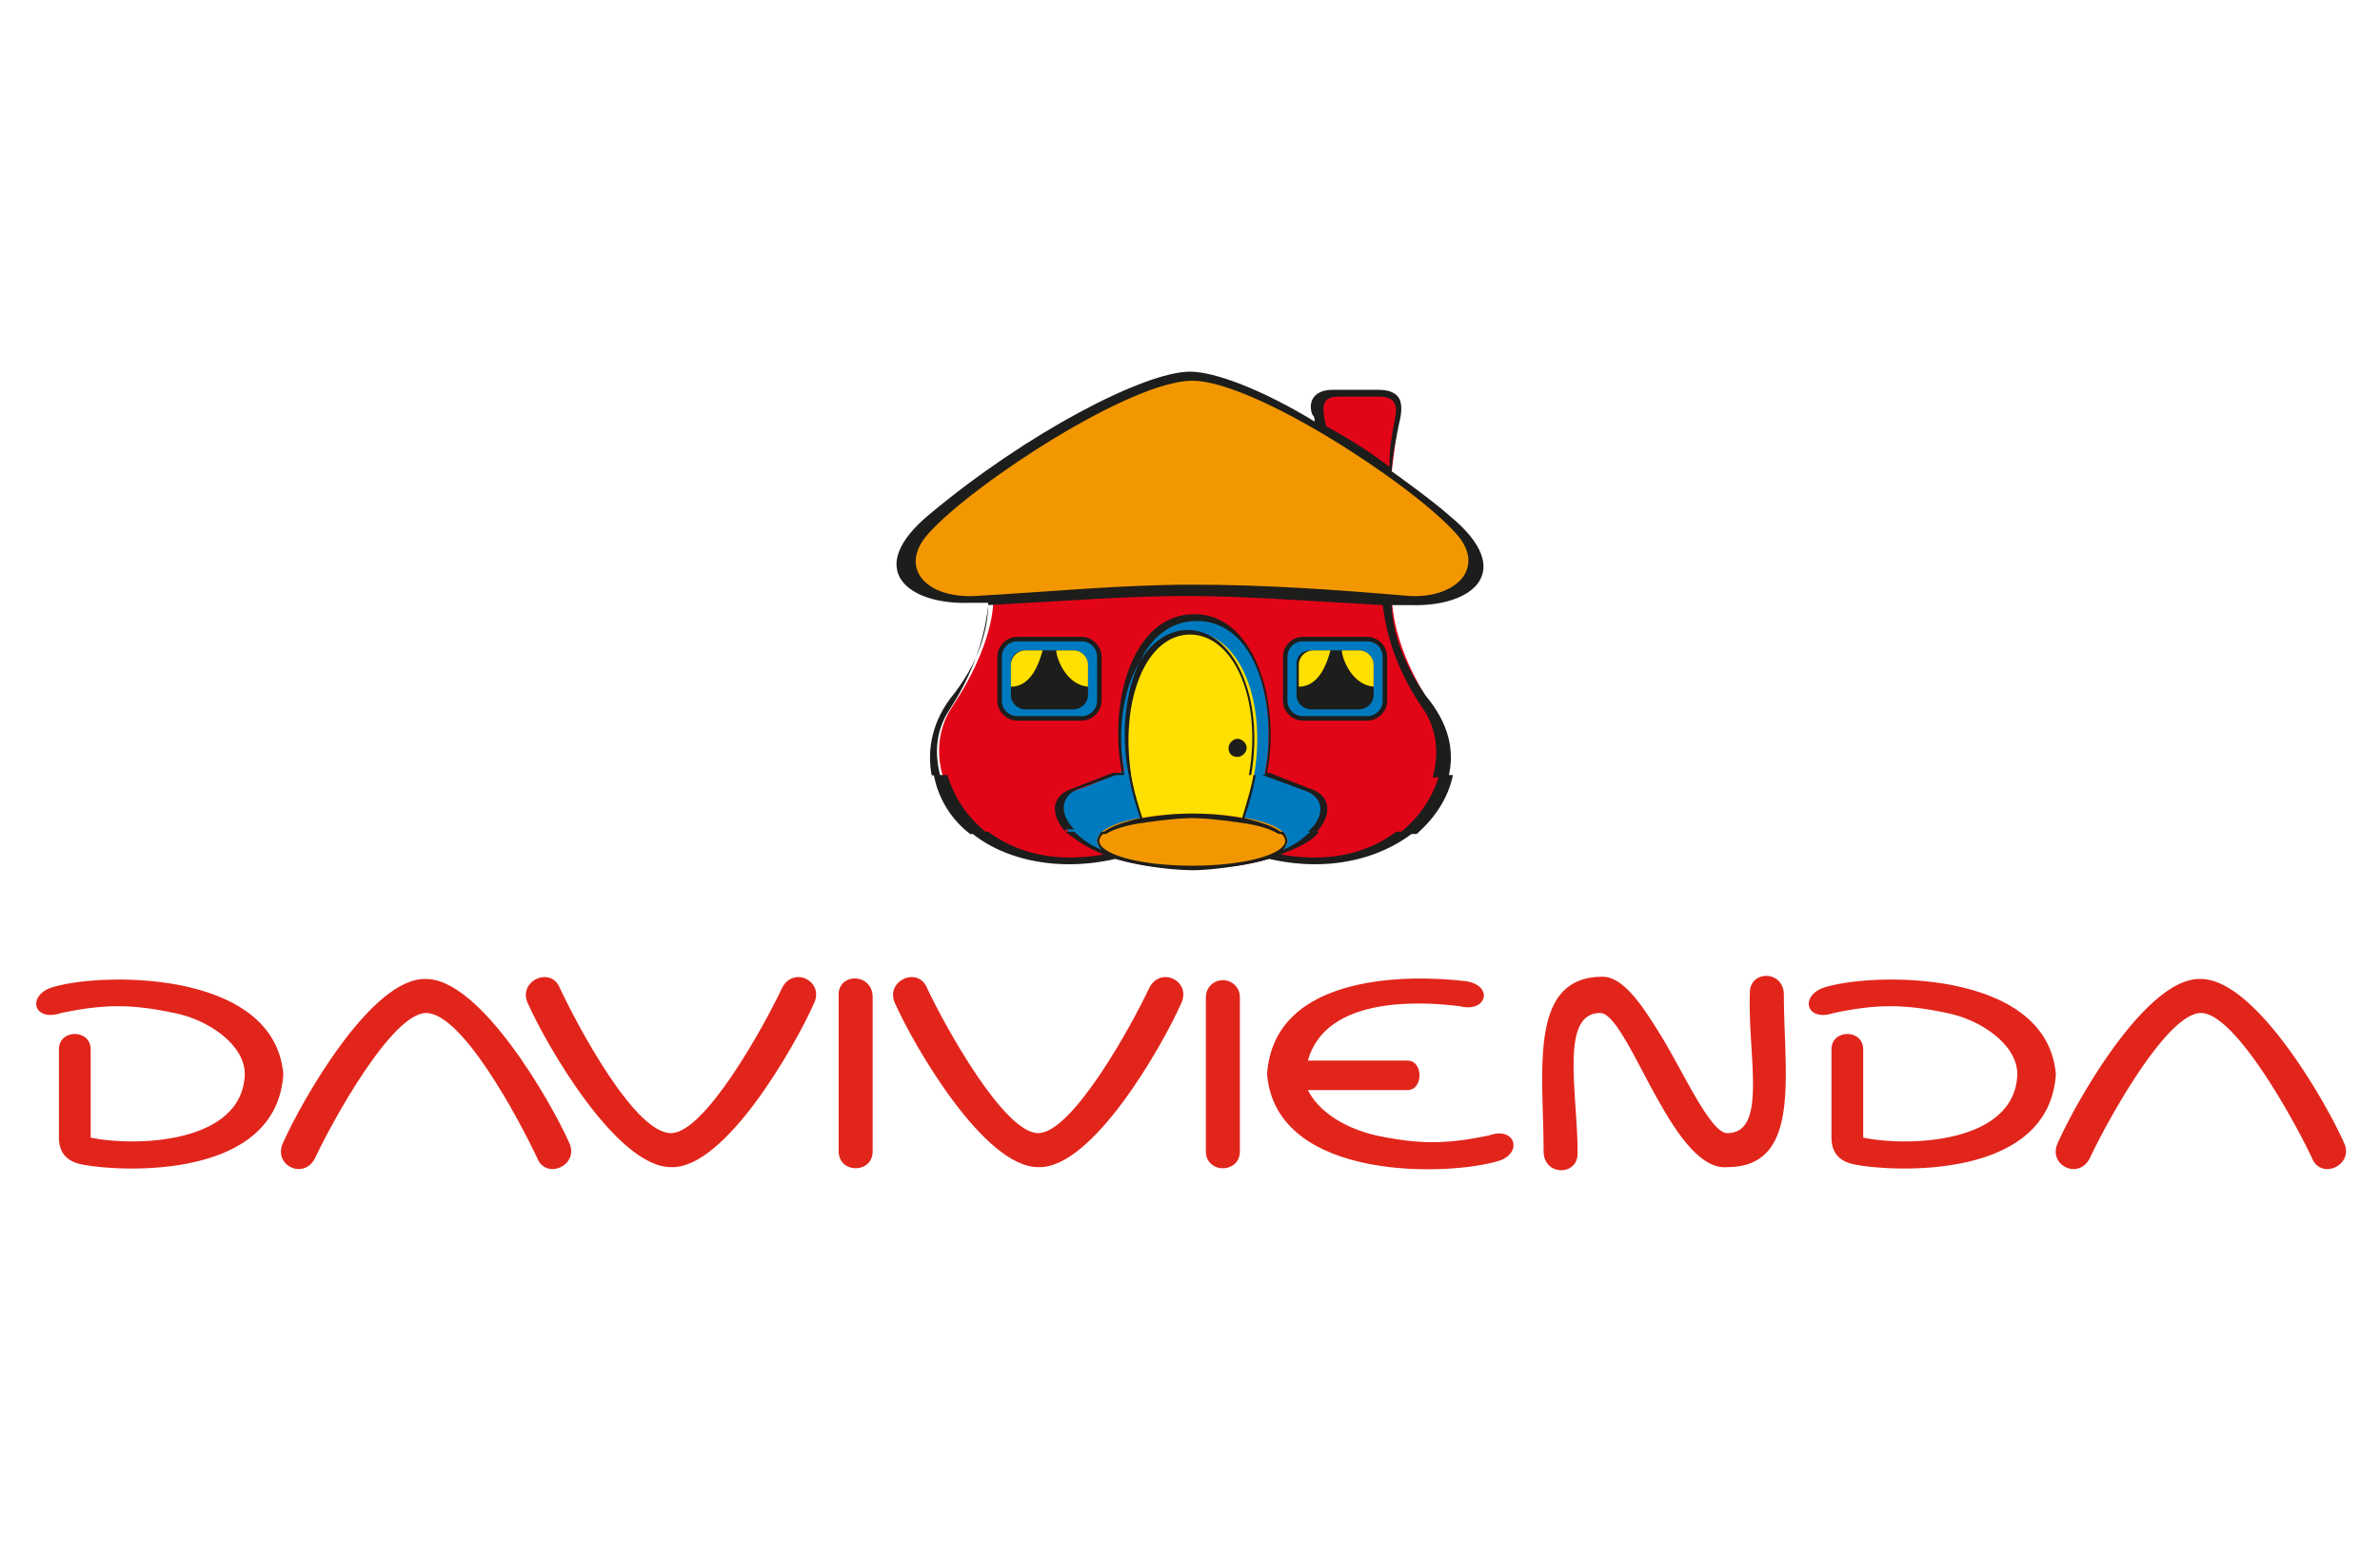 <svg xmlns="http://www.w3.org/2000/svg" xmlns:xlink="http://www.w3.org/1999/xlink" viewBox="0 0 105 68" xmlns:v="https://vecta.io/nano"><path d="M43.8 26.1c.1.5 0 2.4-1.8 5.1-1.9 2.9 1.1 7.8 7 6.6 1.3.5 2.7.5 3.6.5s2.3 0 3.6-.5c5.9 1.2 8.8-3.7 7-6.6-1.8-2.7-1.8-4.6-1.8-5.1H43.8z" fill="#e20518"/><path d="M52.6 38.3c-5.8-.1-6.8-2.8-5.2-3.4.9-.3 2.2-.9 2.2-.9-.6-3 .4-6.8 3.1-6.8s3.7 4 3.1 6.9l2.2.8c1.3.6.4 3.2-5.4 3.4h0z" fill="#007abf"/><path d="M50.4 36.2c-1.5-4.3-.2-8.3 2.2-8.3 2.3 0 3.8 3.9 2.2 8.3 0 0-.8-.2-2.3-.2-1.1 0-2.1.2-2.1.2h0z" fill="#ffe000"/><path d="M52.6 38.3c2.3 0 4.2-.5 4.2-1.2s-1.8-1.2-4.2-1.2c-2.3 0-4.2.5-4.2 1.2s1.9 1.2 4.2 1.2h0z" fill="#f39700"/><path d="M44.9 28.2h2.8c.4 0 .8.4.8.8v1.9c0 .4-.4.8-.8.8h-2.8c-.4 0-.8-.4-.8-.8V29c0-.4.3-.8.8-.8h0z" fill="#007abf"/><g fill="#1d1d1b"><use xlink:href="#B"/><path d="M45.2 28.7h2.2a.65.65 0 0 1 .6.6v1.4a.65.65 0 0 1-.6.6h-2.2a.65.65 0 0 1-.6-.6v-1.4c0-.4.3-.6.6-.6h0z"/></g><path d="M48 30.3c-1-.1-1.4-1.3-1.4-1.6h.8a.65.65 0 0 1 .6.6v1zm-2-1.6c-.1.3-.4 1.6-1.4 1.6v-1a.65.65 0 0 1 .6-.6h.8z" fill="#ffe000"/><path d="M57.5 28.2h2.8c.4 0 .8.4.8.8v1.9c0 .4-.4.8-.8.8h-2.8c-.4 0-.8-.4-.8-.8V29c0-.4.4-.8.8-.8h0z" fill="#007abf"/><g fill="#1d1d1b"><use xlink:href="#B" x="12.6"/><path d="M57.8 28.7H60a.65.65 0 0 1 .6.6v1.4a.65.65 0 0 1-.6.6h-2.2a.65.65 0 0 1-.6-.6v-1.4c0-.4.3-.6.6-.6h0z"/></g><path d="M60.6 30.3c-1-.1-1.4-1.3-1.4-1.6h.8a.65.65 0 0 1 .6.6v1zm-1.9-1.6c-.1.3-.4 1.6-1.4 1.6v-1a.65.65 0 0 1 .6-.6h.8z" fill="#ffe000"/><path d="M58.4 18.8c-.3-1-.3-1.5.6-1.5h2c1.2 0 .7.9.6 1.9l-.2 1.6-3-2z" fill="#e20518"/><path d="M52.6 26c-3 0-7.2.3-9.8.5-2 .2-3.6-1.4-2.3-2.9 2.9-3.1 10-7.1 12.1-7.1 2.3 0 9.2 4 12.1 7.1 1.4 1.5 0 2.9-2.1 2.9-2.2 0-7-.5-10-.5h0z" fill="#f39700"/><g fill="#1d1d1b"><path d="M54.2 33c0-.2.2-.4.4-.4s.4.2.4.4-.2.4-.4.4-.4-.1-.4-.4h0z"/><g fill-rule="evenodd"><path d="M43.6 36.7c1.2.9 2.9 1.4 5.1 1-.8-.3-1.3-.7-1.7-1h.4c.3.3.7.6 1.2.8a.76.76 0 0 1-.2-.4.76.76 0 0 1 .2-.4h.2c-.2.1-.3.3-.3.4 0 .6 1.8 1.1 4.1 1.1s4.1-.5 4.1-1.1c0-.1-.1-.3-.3-.4h.2a.76.76 0 0 1 .2.4.76.76 0 0 1-.2.4c.5-.2.9-.5 1.2-.8h.4c-.3.4-.9.7-1.7 1 2.2.4 3.9-.1 5.1-1h.8c-1.5 1.2-3.8 1.8-6.4 1.2-1 .3-2.6.5-3.4.5a13.99 13.99 0 0 1-3.4-.5c-2.6.6-5 0-6.4-1.2h.8z"/><path d="M41.8 34.2c.3 1 .9 1.9 1.8 2.6h-.8a4.26 4.26 0 0 1-1.6-2.6h.6zm8 0c.1.6.3 1.3.5 1.9-.8.2-1.4.4-1.7.7h.2c.3-.2.9-.4 1.7-.5 0 0 1.3-.2 2.1-.2s2.1.2 2.1.2c.8.1 1.4.3 1.7.5h.2c-.3-.3-.9-.5-1.7-.7.2-.6.4-1.3.5-1.9h-.1c-.1.6-.3 1.2-.5 1.9 0 0-.9-.2-2.2-.2-1.2 0-2.2.2-2.2.2-.2-.6-.4-1.3-.5-1.9h-.1zm5.9 0l1.9.7c.8.3.9 1.1.1 1.8h.4c.7-.8.6-1.6-.3-1.9l-1.8-.7-.3.1zm8.4 0c-.2 1-.8 1.9-1.6 2.6h-.8c.9-.7 1.5-1.6 1.8-2.6h.6zM47 36.7c-.7-.8-.6-1.6.3-1.9l1.8-.7h.4l-1.9.7c-.8.3-.9 1.1-.2 1.8H47v.1z"/><path d="M41.1 34.2c-.2-1.1 0-2.4 1-3.6 1.3-1.7 1.5-3.2 1.5-4h-.8c-2.8.1-4.7-1.5-1.8-3.9 4.3-3.6 9.5-6.3 11.5-6.3 1.1 0 3.2.8 5.5 2.2 0-.1 0-.2-.1-.3-.2-.5 0-1.1.9-1.1h2c1.2 0 1.1.8.9 1.6-.1.6-.3 1.3-.3 2 0 0 1.7 1.2 2.6 2 2.9 2.4 1 4-1.8 3.9h-.8c0 .8.3 2.3 1.5 4 1 1.2 1.3 2.4 1 3.6h-.7c.3-1 .2-2.1-.4-3-1.4-2-1.7-3.8-1.8-4.6-3.6-.2-6.1-.4-8.7-.4-2.5 0-5 .2-8.7.4-.1.9-.4 2.6-1.7 4.6-.6.9-.7 1.9-.4 3l-.4-.1zm8 0c.2-.1.4-.1.4-.1-.6-3 .4-7 3.2-7 2.7 0 3.8 4 3.2 7 0 0 .1.1.4.1h-.5c.6-2.9-.3-6.8-3-6.8s-3.6 3.9-3 6.8h-.7zm.8 0c-.5-3.4.7-6.2 2.6-6.2s3.2 2.8 2.6 6.2h.1c.6-3.5-.8-6.4-2.8-6.4s-3.4 2.9-2.8 6.4h.3zm8.6-15.4c-.2-.9-.2-1.3.6-1.3h1.7c1.2 0 .7.9.6 1.8-.1.5-.1 1-.1 1.3-.9-.7-1.9-1.3-2.8-1.8h0zm-5.9 7c-3.1 0-6.1.3-9.6.5-2.2.1-3.4-1.3-2-2.8 2-2.2 8.9-6.7 11.6-6.7s9.6 4.5 11.6 6.7c1.4 1.5.1 2.9-2 2.8-3.5-.3-6.5-.5-9.6-.5h0z"/></g></g><g fill="#e1251b"><use xlink:href="#C"/><path d="M18.8 44.7c-1.5 0-4.1 4.7-4.9 6.4-.5 1-1.9.3-1.4-.7.8-1.8 3.9-7.3 6.3-7.2 2.4 0 5.5 5.4 6.3 7.2.5 1-1 1.7-1.4.7-.8-1.7-3.3-6.4-4.9-6.4h0zM29.6 50c1.5 0 4.1-4.7 4.9-6.4.5-1 1.9-.3 1.4.7-.8 1.8-3.9 7.3-6.3 7.2-2.4 0-5.5-5.4-6.3-7.2-.5-1 1-1.7 1.4-.7.8 1.7 3.3 6.4 4.9 6.4h0zm8.9-6v6.8c0 1-1.5 1-1.5 0V44c-.1-1.1 1.5-1.1 1.5 0h0zm7.3 6c1.5 0 4.1-4.7 4.9-6.4.5-1 1.9-.3 1.4.7-.8 1.8-3.9 7.3-6.3 7.2-2.4 0-5.5-5.4-6.3-7.2-.5-1 1-1.7 1.4-.7.8 1.7 3.4 6.4 4.9 6.4h0zm11.9-1.9c.5 1 1.7 1.7 3 2 1.9.4 3.1.4 5 0 1.1-.4 1.5.7.5 1.1-2.1.7-9.9 1-10.3-3.8.3-4.5 6.4-4.4 8.8-4.1 1.2.2.9 1.4-.3 1.1-1.6-.2-5.9-.5-6.7 2.4h4.4c.7 0 .7 1.3 0 1.3h-4.4z"/><use xlink:href="#C" x="78.2"/><path d="M97.1 44.7c-1.5 0-4.1 4.7-4.9 6.4-.5 1-1.9.3-1.4-.7.8-1.8 3.9-7.3 6.3-7.2 2.4 0 5.5 5.4 6.3 7.2.5 1-1 1.7-1.4.7-.8-1.7-3.4-6.4-4.9-6.4h0zM54.7 44v6.8c0 1-1.5 1-1.5 0V44a.75.75 0 0 1 1.5 0h0zm18.6 4.8c-1-1.7-2-4.1-2.7-4.1-1.8 0-1 3.5-1 6.2 0 1-1.5 1-1.5-.1 0-3.5-.7-7.7 2.6-7.7 1 0 1.9 1.5 2.7 2.8 1 1.7 2.1 4.1 2.8 4.1 1.8 0 .9-3.4 1-6.2 0-1 1.5-1 1.5.1 0 3.5.8 7.6-2.5 7.6-1.1.1-2.1-1.3-2.9-2.7h0z"/></g><defs ><path id="B" d="M47.7 31.8h-2.8c-.5 0-.9-.4-.9-.9V29c0-.5.4-.9.9-.9h2.8c.5 0 .9.4.9.9v1.9c0 .5-.4.9-.9.9h0zm-2.8-3.5a.68.68 0 0 0-.7.7v1.9a.68.68 0 0 0 .7.7h2.8a.68.68 0 0 0 .7-.7V29a.68.68 0 0 0-.7-.7h-2.8z"/><path id="C" d="M4 50.2c1.9.4 6.7.3 6.8-2.8 0-1.3-1.6-2.4-3.1-2.7-1.9-.4-3.1-.4-5 0-1.2.4-1.5-.7-.5-1.1 2-.7 9.9-.9 10.3 3.8-.3 4.7-7.2 4.3-8.8 4-.6-.1-1.1-.4-1.1-1.2v-3.9c0-.9 1.4-.9 1.4 0v3.9z"/></defs></svg>